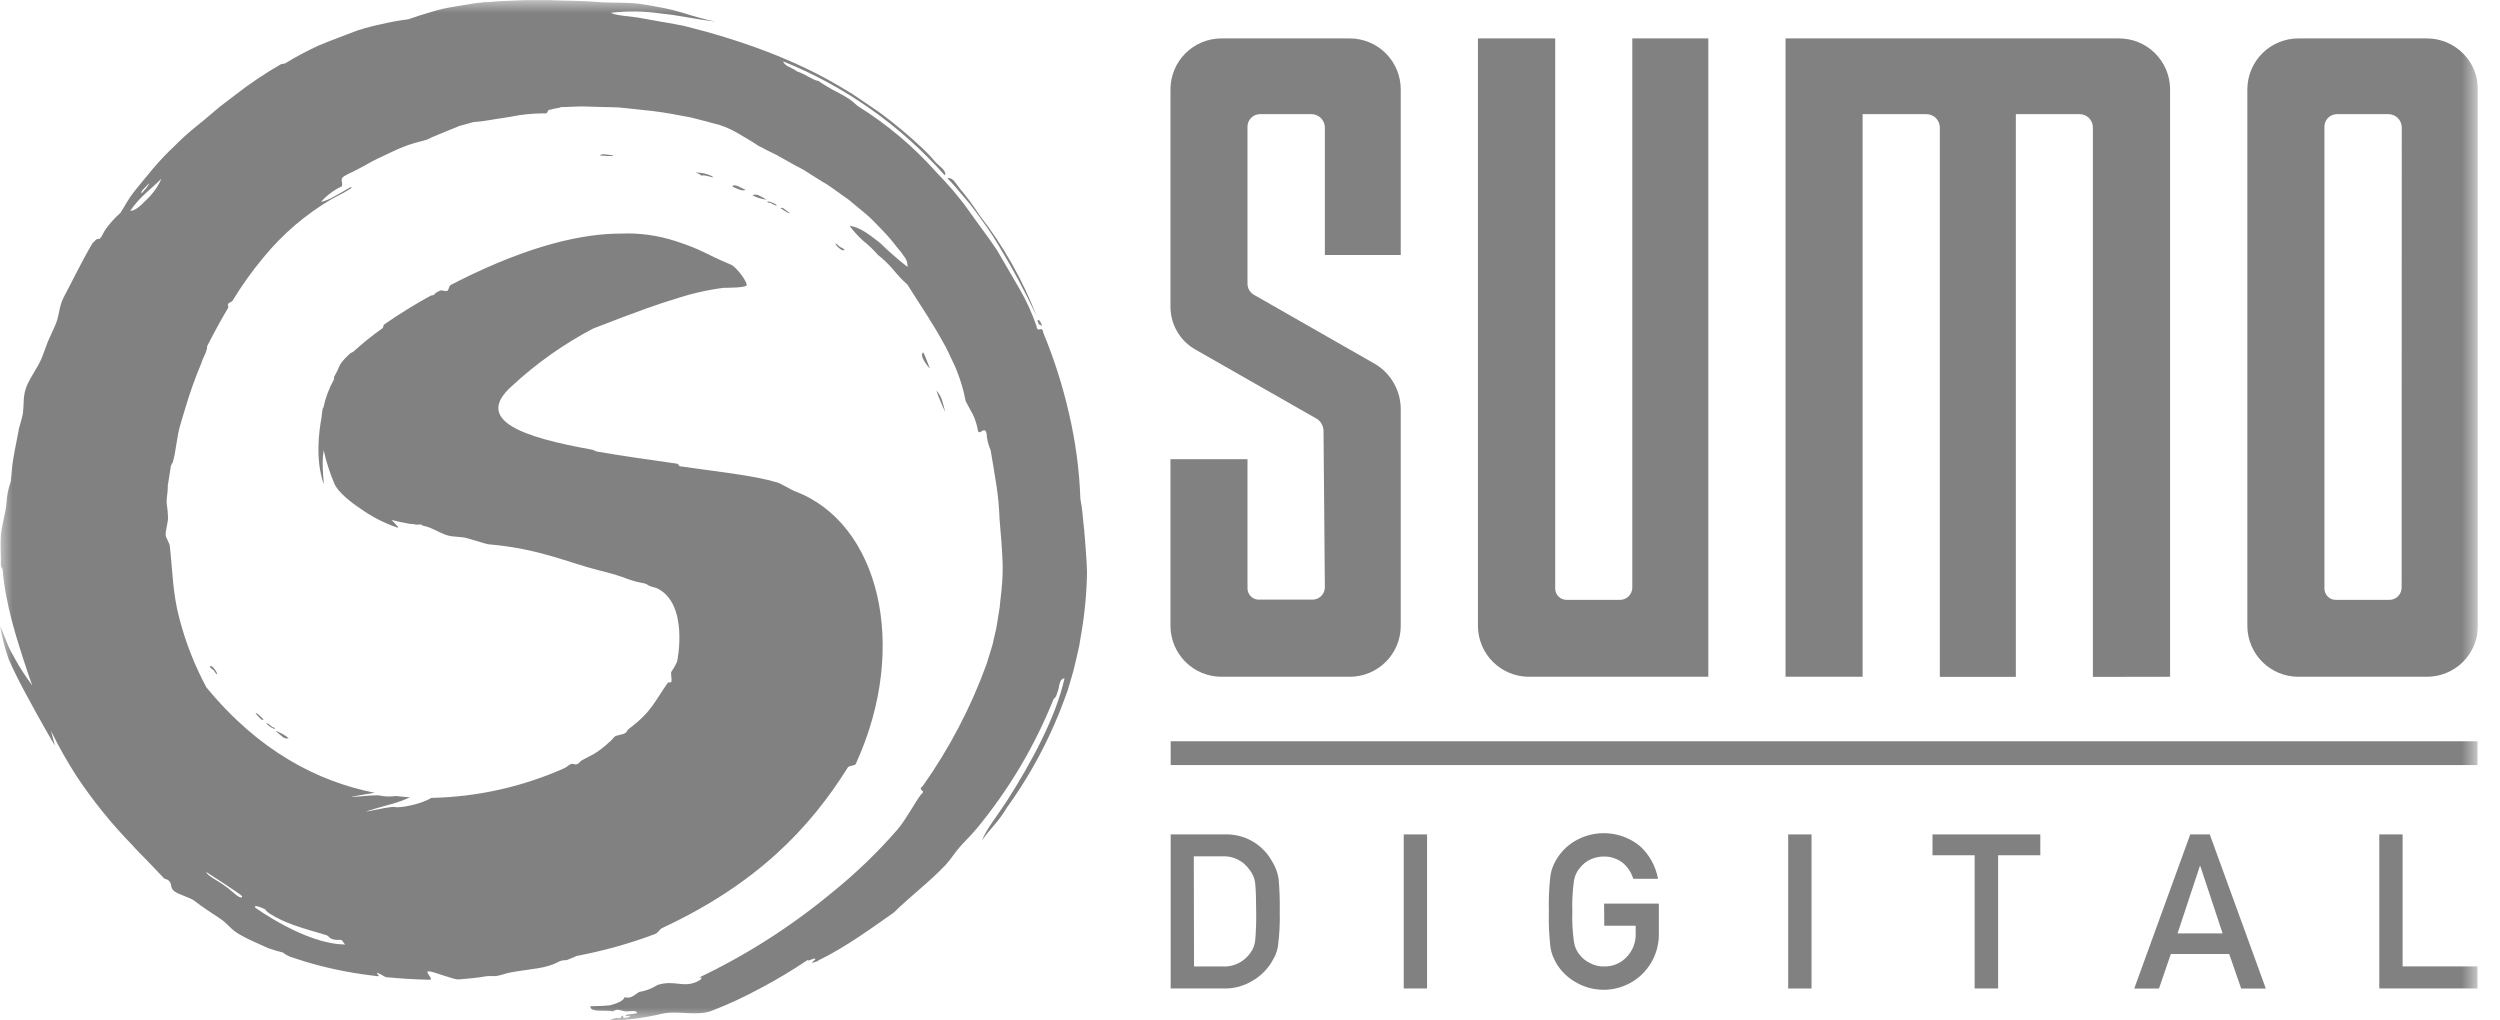 <svg width="98" height="40" viewBox="0 0 98 40" fill="none" xmlns="http://www.w3.org/2000/svg">
<g clip-path="url(#clip0_1187_826)">
<mask id="mask0_1187_826" style="mask-type:luminance" maskUnits="userSpaceOnUse" x="0" y="0" width="98" height="41">
<path d="M97.127 0.003H0V40.003H97.127V0.003Z" fill="white"/>
</mask>
<g mask="url(#mask0_1187_826)">
<path d="M36.705 15.311C36.805 15.597 36.922 15.876 37.053 16.148C37.009 15.977 36.967 15.804 36.916 15.655C36.872 15.526 36.8 15.409 36.705 15.311ZM36.194 13.812C36.012 13.921 36.363 14.365 36.452 14.447C36.365 14.226 36.294 14.017 36.194 13.812ZM33.108 9.793C33.062 9.743 33.002 9.706 32.937 9.687C32.492 9.265 32.963 9.933 33.108 9.793ZM42.493 20.725C42.451 20.314 42.425 19.919 42.352 19.568C42.312 18.423 42.159 17.285 41.896 16.171C41.651 15.104 41.317 14.06 40.899 13.049C40.848 12.709 40.677 13.109 40.628 12.771C40.454 12.27 40.233 11.787 39.969 11.328L39.081 9.804C38.728 9.274 38.337 8.772 37.97 8.25C37.604 7.728 37.18 7.244 36.725 6.773C35.82 5.754 34.773 4.871 33.616 4.151C33.503 4.042 33.38 3.942 33.25 3.854C33.112 3.769 32.965 3.687 32.823 3.612C32.563 3.481 32.311 3.332 32.071 3.167C31.9 3.167 31.6 2.912 31.231 2.794C31.116 2.674 30.758 2.606 30.698 2.406C33.126 3.384 35.293 4.912 37.031 6.869C37.16 6.731 36.758 6.458 36.66 6.343C36.505 6.155 36.337 5.977 36.158 5.81C35.669 5.349 35.154 4.916 34.617 4.511C34.364 4.32 34.102 4.153 33.847 3.978C33.594 3.797 33.333 3.629 33.063 3.474C31.191 2.33 28.951 1.544 26.775 1.005C26.646 0.985 26.517 0.961 26.388 0.931L25.98 0.863L25.214 0.725C24.707 0.625 24.21 0.632 23.939 0.503C24.581 0.426 25.231 0.433 25.871 0.525L26.362 0.583C26.528 0.607 26.699 0.64 26.877 0.669C27.232 0.732 27.614 0.794 28.038 0.849C27.594 0.752 27.163 0.627 26.706 0.485C26.476 0.415 26.242 0.357 26.006 0.312C25.78 0.267 25.536 0.225 25.287 0.183C24.707 0.076 24.081 0.121 23.511 0.083C22.853 0.025 22.205 0.034 21.539 0.003C20.873 -0.028 20.24 0.021 19.605 0.045L19.141 0.081H18.994L18.874 0.101H18.821L18.599 0.13C18.321 0.176 18.041 0.225 17.764 0.267C17.624 0.294 17.502 0.312 17.351 0.347C17.2 0.383 17.038 0.43 16.887 0.474C16.58 0.561 16.285 0.656 15.999 0.758C15.66 0.799 15.324 0.859 14.993 0.938C14.659 1.005 14.33 1.091 14.007 1.196C13.603 1.355 13.03 1.558 12.501 1.78C12.056 1.983 11.623 2.213 11.205 2.468C11.131 2.523 11.076 2.481 11.011 2.519C10.398 2.87 9.81 3.264 9.253 3.698L8.829 4.022C8.685 4.125 8.547 4.236 8.416 4.353C8.149 4.584 7.882 4.806 7.614 5.019C7.338 5.244 7.075 5.484 6.826 5.739C6.54 6.006 6.27 6.289 6.018 6.587C5.764 6.889 5.516 7.193 5.287 7.475C5.058 7.757 4.885 8.081 4.727 8.339C4.515 8.526 4.324 8.735 4.157 8.963C4.07 9.072 4.008 9.26 3.915 9.356C3.869 9.36 3.823 9.369 3.779 9.383C3.73 9.416 3.686 9.494 3.637 9.516C3.237 10.182 2.884 10.928 2.485 11.676C2.298 12.054 2.331 12.405 2.149 12.787L1.883 13.375L1.652 13.992C1.503 14.394 1.141 14.834 1.008 15.238C0.875 15.642 0.97 16.006 0.853 16.404L0.77 16.701L0.73 16.85V16.888L0.706 16.999L0.693 17.068C0.657 17.253 0.622 17.435 0.586 17.614C0.568 17.707 0.553 17.785 0.537 17.889L0.486 18.211C0.462 18.433 0.44 18.655 0.422 18.877C0.324 19.152 0.267 19.439 0.253 19.73C0.231 20.103 0.053 20.601 0.031 21.036C0.009 21.471 0.047 21.875 0.031 22.146C0.031 22.237 0.095 22.259 0.102 22.33C0.222 23.714 0.637 25.015 1.11 26.427C1.161 26.578 1.212 26.729 1.266 26.871C1.021 26.545 0.798 26.203 0.599 25.848L0.377 25.439C0.304 25.295 0.18 24.942 0.004 24.535C0.079 24.985 0.193 25.427 0.346 25.856C0.44 26.078 0.54 26.28 0.648 26.496C0.888 27.002 1.863 28.765 2.154 29.227L1.998 28.648C2.296 29.259 2.631 29.852 3 30.424C3.641 31.389 4.371 32.292 5.18 33.122C5.336 33.306 5.569 33.528 5.773 33.741L6.408 34.407C6.468 34.476 6.535 34.454 6.593 34.501C6.768 34.645 6.655 34.785 6.815 34.923C6.975 35.06 7.445 35.18 7.612 35.305C7.94 35.562 8.278 35.775 8.616 36C8.953 36.224 9.017 36.41 9.366 36.617C9.715 36.824 10.108 36.979 10.503 37.163C10.695 37.233 10.89 37.291 11.089 37.339C11.196 37.425 11.319 37.49 11.451 37.53C11.571 37.563 11.786 37.643 11.935 37.687C12.777 37.941 13.639 38.123 14.511 38.231C14.582 38.242 14.733 38.262 14.817 38.269C14.902 38.276 14.784 38.191 14.78 38.142C14.775 38.093 15.088 38.298 15.133 38.305C15.677 38.358 16.243 38.393 16.838 38.407C17.036 38.407 16.616 38.074 16.802 38.074C16.989 38.074 17.799 38.418 17.986 38.393C18.343 38.36 18.699 38.336 19.05 38.271C19.172 38.251 19.298 38.271 19.449 38.26C19.64 38.236 19.849 38.145 20.027 38.118C20.335 38.06 20.693 38.018 21.01 37.967L21.248 37.925L21.308 37.914L21.439 37.878L21.534 37.852L21.705 37.792C21.781 37.76 21.855 37.724 21.927 37.685C22.015 37.65 22.109 37.635 22.203 37.641C22.307 37.603 22.38 37.569 22.489 37.525L22.613 37.472C23.647 37.276 24.661 36.993 25.647 36.626C25.842 36.55 25.806 36.448 25.993 36.362C29.67 34.643 31.753 32.46 33.241 30.073C33.27 30.026 33.518 30.006 33.541 29.958C35.681 25.295 34.429 20.474 31.162 19.259C31.047 19.217 30.618 18.957 30.485 18.917C29.519 18.627 28.129 18.493 26.653 18.278C26.624 18.278 26.584 18.182 26.553 18.178C25.5 18.027 24.408 17.876 23.411 17.703C23.337 17.689 23.273 17.638 23.202 17.625C20.497 17.143 18.561 16.479 20.055 15.143C21.014 14.252 22.086 13.491 23.244 12.882C24.057 12.567 24.716 12.314 25.302 12.105C25.351 12.089 25.398 12.076 25.445 12.056C25.795 11.932 26.111 11.823 26.439 11.727C27.064 11.517 27.707 11.369 28.36 11.283C28.429 11.283 29.204 11.283 29.266 11.19C29.328 11.097 28.88 10.468 28.653 10.375C27.619 9.944 27.57 9.804 26.497 9.456C25.804 9.228 25.075 9.126 24.346 9.156C22.851 9.156 20.808 9.6 18.026 10.988L17.66 11.175C17.613 11.197 17.584 11.372 17.54 11.397C17.444 11.448 17.331 11.345 17.235 11.397L17.1 11.47C17.049 11.499 17.053 11.532 17.005 11.559C16.956 11.585 16.909 11.576 16.887 11.588C16.26 11.932 15.652 12.309 15.064 12.716C15.019 12.747 15.033 12.84 14.988 12.871C14.59 13.153 14.209 13.459 13.849 13.788C13.825 13.808 13.752 13.83 13.729 13.85C13.196 14.35 13.378 14.294 13.105 14.756C13.083 14.796 13.105 14.832 13.092 14.872C12.898 15.219 12.758 15.593 12.677 15.982C12.677 16.009 12.659 15.966 12.655 15.982C12.63 16.113 12.615 16.244 12.603 16.373C12.499 16.923 12.361 18.018 12.683 18.957C12.728 19.086 12.588 18.245 12.683 17.692C12.684 17.672 12.684 17.653 12.683 17.634C12.784 18.084 12.924 18.525 13.103 18.951C13.241 19.286 13.769 19.703 14.129 19.937C14.571 20.255 15.057 20.505 15.572 20.68C15.67 20.712 15.559 20.596 15.35 20.383C15.572 20.438 15.817 20.492 16.065 20.536C16.123 20.536 16.203 20.536 16.263 20.558C16.323 20.581 16.403 20.558 16.472 20.558C16.54 20.558 16.552 20.607 16.6 20.614C16.965 20.669 17.34 20.985 17.711 21.022L18.172 21.067C18.25 21.067 19.061 21.329 19.132 21.335C21.146 21.504 22.267 22.057 23.482 22.357C24.696 22.657 24.501 22.728 25.258 22.868C25.324 22.887 25.386 22.917 25.44 22.959C25.518 23.003 25.662 23.021 25.753 23.059C27.015 23.665 26.553 25.916 26.539 25.945C26.476 26.082 26.402 26.212 26.317 26.336C26.282 26.392 26.348 26.669 26.317 26.725C26.286 26.78 26.204 26.725 26.177 26.767C25.689 27.448 25.549 27.906 24.661 28.563C24.554 28.643 24.61 28.67 24.499 28.745C24.439 28.785 24.17 28.825 24.11 28.865C24.05 28.905 23.97 29.038 23.875 29.098C23.702 29.261 23.515 29.408 23.315 29.536C23.231 29.58 22.871 29.769 22.798 29.811C22.724 29.853 22.66 30.018 22.485 29.949C22.363 29.9 22.245 30.06 22.123 30.113C20.479 30.846 18.704 31.241 16.905 31.277L16.882 31.29C16.532 31.512 15.685 31.69 15.47 31.634C15.255 31.579 13.096 32.151 15.444 31.49C15.658 31.427 15.867 31.348 16.07 31.255C15.883 31.241 15.697 31.226 15.51 31.203C15.311 31.233 15.108 31.229 14.911 31.19C14.711 31.112 12.626 31.412 14.688 31.077C12.437 30.633 10.13 29.429 8.091 26.945C7.637 26.101 7.285 25.206 7.041 24.28C6.764 23.263 6.764 22.332 6.659 21.435C6.659 21.284 6.499 21.107 6.493 20.958C6.486 20.809 6.586 20.467 6.588 20.319C6.573 19.85 6.528 19.832 6.533 19.652C6.533 19.512 6.557 19.413 6.566 19.29L6.577 19.115C6.577 19.084 6.577 19.059 6.577 19.024L6.601 18.884L6.701 18.251L6.777 18.111L6.841 17.847L6.986 16.986C7.05 16.664 7.161 16.366 7.248 16.053C7.429 15.431 7.647 14.82 7.898 14.223C7.958 14.001 8.12 13.799 8.12 13.568C8.391 13.04 8.664 12.538 8.944 12.065C8.971 12.018 8.911 11.956 8.944 11.909C8.977 11.863 9.088 11.834 9.115 11.79C9.477 11.193 9.883 10.624 10.33 10.089C11.076 9.177 11.979 8.405 12.994 7.808L13.478 7.553L13.7 7.42C13.763 7.386 13.836 7.315 13.734 7.342C13.336 7.564 12.877 7.868 12.581 7.913C12.811 7.658 13.089 7.452 13.398 7.304C13.465 7.178 13.296 7.024 13.487 6.909C13.612 6.833 13.743 6.776 13.869 6.714C13.996 6.651 14.12 6.587 14.242 6.52L14.609 6.314C14.731 6.245 14.862 6.194 14.991 6.13C15.25 6.01 15.512 5.876 15.799 5.761C16.085 5.645 16.403 5.563 16.74 5.474C16.874 5.404 17.012 5.342 17.153 5.288L17.584 5.11L18.015 4.935L18.559 4.786C18.829 4.765 19.098 4.729 19.365 4.68L19.463 4.662H19.389H19.423H19.469L19.649 4.635L20.002 4.58C20.427 4.491 20.859 4.446 21.292 4.444C21.545 4.489 21.397 4.28 21.605 4.295C21.707 4.247 21.896 4.247 22.003 4.198C22.294 4.198 22.578 4.169 22.853 4.173L23.662 4.196C23.926 4.209 24.19 4.196 24.443 4.231L25.198 4.311C25.7 4.358 26.199 4.433 26.693 4.533L27.07 4.602C27.197 4.631 27.319 4.666 27.445 4.697L28.216 4.902C28.483 4.989 28.738 5.108 28.977 5.255C29.2 5.392 29.446 5.519 29.701 5.699C29.946 5.832 30.194 5.956 30.443 6.076L31.162 6.478C31.285 6.543 31.409 6.605 31.526 6.674L31.875 6.896L32.23 7.118C32.352 7.184 32.469 7.258 32.581 7.34L33.27 7.83L33.936 8.383C34.049 8.476 34.156 8.575 34.255 8.681L34.564 8.998C34.775 9.213 34.972 9.441 35.153 9.682C35.27 9.813 35.377 9.952 35.475 10.098C35.551 10.203 35.585 10.332 35.572 10.462C35.195 10.168 34.835 9.853 34.493 9.518C34.098 9.216 33.729 8.907 33.303 8.852C33.456 9.059 33.63 9.251 33.82 9.425C34.037 9.596 34.237 9.787 34.418 9.995C34.633 10.164 34.831 10.354 35.008 10.562C35.18 10.774 35.367 10.973 35.57 11.157C36.076 11.958 36.587 12.711 36.993 13.459C37.107 13.644 37.184 13.839 37.278 14.028C37.371 14.217 37.46 14.401 37.529 14.592C37.673 14.958 37.782 15.337 37.853 15.724C37.944 15.904 38.041 16.064 38.135 16.244C38.233 16.451 38.302 16.671 38.339 16.897C38.414 17.076 38.59 16.675 38.672 16.988C38.687 17.218 38.742 17.443 38.834 17.654C38.916 18.134 38.99 18.571 39.056 19.004C39.126 19.451 39.168 19.902 39.183 20.354C39.225 20.798 39.296 21.702 39.305 22.146C39.314 22.59 39.276 23.034 39.221 23.478L39.187 23.809L39.136 24.136C39.098 24.358 39.07 24.58 39.021 24.771L38.952 25.073C38.932 25.18 38.906 25.286 38.872 25.39L38.672 26.036C38.056 27.732 37.216 29.338 36.174 30.81C35.928 31.003 36.349 30.959 36.096 31.152C35.803 31.554 35.568 32.041 35.195 32.502C34.408 33.408 33.543 34.242 32.608 34.994C31.008 36.321 29.248 37.444 27.37 38.336C27.534 38.269 27.547 38.362 27.392 38.444C26.815 38.766 26.459 38.391 25.773 38.611C25.557 38.751 25.314 38.844 25.06 38.884C24.898 38.971 24.732 39.177 24.494 39.086C24.428 39.244 24.177 39.335 23.917 39.406C23.642 39.439 23.397 39.435 23.142 39.446C23.129 39.703 23.73 39.581 24.03 39.643C24.214 39.521 24.33 39.621 24.492 39.643C24.654 39.666 24.972 39.568 24.969 39.717C24.843 39.77 24.492 39.734 24.525 39.839C24.852 39.768 24.665 39.91 24.441 39.901C24.399 39.699 24.385 39.901 24.254 39.925C24.288 39.841 23.892 39.965 23.866 40.012C24.048 40.012 24.243 40.012 24.414 39.985L24.932 39.93C25.269 39.879 25.598 39.823 25.935 39.743C26.602 39.592 27.317 39.861 27.934 39.61C28.573 39.36 29.196 39.071 29.799 38.744C30.437 38.408 31.057 38.037 31.655 37.634C31.72 37.707 31.92 37.501 31.964 37.609C31.913 37.656 31.82 37.707 31.846 37.749C31.942 37.687 31.986 37.732 32.097 37.641C33.132 37.141 34.229 36.339 35.039 35.771C35.677 35.14 36.429 34.581 37.071 33.901C37.278 33.679 37.42 33.433 37.622 33.204C37.824 32.975 38.081 32.729 38.288 32.478C39.549 30.952 40.566 29.24 41.301 27.402C41.359 27.357 41.402 27.295 41.423 27.224C41.439 27.184 41.452 27.142 41.465 27.098L41.483 27.029L41.508 26.969V26.949V26.918C41.543 26.751 41.585 26.598 41.73 26.589C41.39 28.121 40.415 29.92 39.454 31.421C39.09 31.983 38.67 32.489 38.49 32.951C38.85 32.427 39.078 32.307 39.476 31.65C40.209 30.635 40.83 29.544 41.33 28.397C41.452 28.119 41.568 27.844 41.67 27.559L41.85 27.073L41.963 26.691L42.076 26.303L42.191 25.825L42.3 25.348L42.374 24.904C42.516 24.102 42.595 23.291 42.611 22.477C42.611 22.046 42.529 21.145 42.498 20.732L42.493 20.725ZM5.822 7.193C5.858 7.224 5.778 7.302 5.74 7.364L5.558 7.573C5.46 7.52 5.755 7.311 5.822 7.193ZM5.773 7.799C5.52 8.061 5.274 8.286 5.107 8.259C5.491 7.702 5.913 7.422 6.328 7.004C6.198 7.304 6.009 7.574 5.773 7.799ZM10.385 35.631C10.443 35.762 10.703 35.898 10.954 36.026C11.64 36.379 12.808 36.626 12.857 36.692C13.054 36.932 13.358 36.797 13.407 36.863C13.609 37.13 13.501 37.023 13.501 37.023C11.962 37.003 10.008 35.58 10.008 35.58C9.908 35.413 10.385 35.64 10.385 35.64V35.631ZM9.486 35.127C9.508 35.187 9.441 35.258 9.133 34.978C8.622 34.519 8.158 34.388 8.083 34.181C8.083 34.181 9.464 35.069 9.486 35.127ZM30.763 8.27C30.831 8.306 30.912 8.377 30.954 8.335C30.843 8.297 30.669 8.077 30.603 8.166L30.763 8.27ZM40.857 12.784C40.802 12.656 40.753 12.496 40.664 12.562L40.73 12.727C40.777 12.709 40.813 12.773 40.857 12.775V12.784ZM38.212 8.246C38.534 8.69 38.867 9.134 39.145 9.618C39.69 10.515 40.187 11.44 40.635 12.389C40.086 10.966 39.33 9.631 38.392 8.428C38.164 8.072 37.913 7.731 37.639 7.409C37.582 7.342 37.5 7.213 37.417 7.113C37.335 7.013 37.224 6.949 37.144 6.998C37.34 7.182 37.506 7.397 37.686 7.604C37.866 7.81 38.048 8.019 38.208 8.246H38.212ZM10.541 28.452C10.818 28.661 10.849 28.539 10.674 28.499C10.39 28.252 10.41 28.357 10.541 28.452ZM30.338 7.97C30.023 7.822 30.019 7.946 30.199 7.953C30.527 8.139 30.487 8.039 30.338 7.97ZM11.067 28.881C11.101 28.91 11.141 28.931 11.185 28.941C11.229 28.951 11.274 28.95 11.318 28.939C11.163 28.809 10.985 28.71 10.794 28.648C10.885 28.723 10.978 28.81 11.067 28.87V28.881ZM8.216 26.123C8.25 26.182 8.301 26.23 8.362 26.261C8.702 26.758 8.387 26.012 8.216 26.123ZM27.498 6.887C27.636 6.825 28.094 7.04 27.918 6.913C27.714 6.805 27.483 6.755 27.252 6.769C27.344 6.783 27.43 6.824 27.498 6.887ZM23.524 6.096L23.815 6.114C23.899 6.114 24.017 6.134 24.037 6.076C23.886 6.098 23.566 5.987 23.526 6.096H23.524ZM29.486 7.651C29.664 7.746 29.858 7.806 30.059 7.828C29.952 7.77 29.837 7.704 29.744 7.659C29.704 7.639 29.66 7.628 29.615 7.628C29.57 7.628 29.526 7.639 29.486 7.659V7.651ZM28.706 7.313C28.909 7.404 29.117 7.515 29.228 7.437C29.04 7.371 28.784 7.173 28.706 7.313ZM10.021 27.981C10.123 28.039 10.243 28.288 10.332 28.203L10.194 28.068C10.136 28.021 10.072 27.935 10.021 27.97" fill="#1b1b1b" opacity="0.55"/>
<path d="M97.125 29.058H45.891V29.991H97.125V29.058Z" fill="#1b1b1b" opacity="0.55"/>
<path d="M52.926 1.506H47.867C47.343 1.51 46.841 1.719 46.47 2.089C46.099 2.459 45.888 2.961 45.882 3.485V11.969C45.873 12.322 45.96 12.671 46.134 12.978C46.309 13.285 46.564 13.538 46.873 13.71L51.649 16.435C51.722 16.49 51.781 16.562 51.822 16.645C51.862 16.727 51.883 16.818 51.882 16.91L51.935 23.036C51.933 23.102 51.917 23.166 51.889 23.226C51.861 23.285 51.822 23.338 51.773 23.382C51.724 23.426 51.667 23.459 51.605 23.48C51.543 23.501 51.477 23.51 51.411 23.505H49.382C49.319 23.51 49.255 23.502 49.195 23.48C49.135 23.459 49.081 23.424 49.035 23.38C48.99 23.335 48.954 23.282 48.931 23.223C48.908 23.163 48.898 23.1 48.902 23.036V18H45.882V24.551C45.888 25.075 46.099 25.576 46.47 25.946C46.841 26.316 47.343 26.526 47.867 26.529H52.926C53.45 26.525 53.951 26.316 54.322 25.946C54.693 25.576 54.904 25.075 54.909 24.551V16.017C54.905 15.667 54.812 15.323 54.638 15.019C54.465 14.714 54.217 14.459 53.918 14.277L49.144 11.55C49.071 11.506 49.011 11.444 48.968 11.37C48.926 11.296 48.903 11.213 48.902 11.128V4.995C48.898 4.929 48.908 4.863 48.93 4.801C48.952 4.739 48.987 4.682 49.032 4.633C49.076 4.585 49.13 4.546 49.191 4.518C49.251 4.491 49.316 4.477 49.382 4.475H51.411C51.549 4.476 51.681 4.531 51.779 4.628C51.877 4.726 51.933 4.857 51.935 4.995V9.995H54.909V3.485C54.904 2.961 54.693 2.46 54.322 2.09C53.951 1.72 53.45 1.511 52.926 1.506ZM66.966 1.506H63.986V23.045C63.984 23.11 63.969 23.174 63.942 23.234C63.914 23.293 63.876 23.346 63.827 23.39C63.779 23.433 63.722 23.467 63.661 23.488C63.599 23.51 63.534 23.518 63.469 23.514H61.432C61.37 23.517 61.307 23.508 61.249 23.485C61.191 23.463 61.138 23.429 61.093 23.384C61.049 23.34 61.015 23.287 60.992 23.229C60.97 23.17 60.96 23.108 60.964 23.045V1.506H57.935V24.551C57.94 25.075 58.152 25.577 58.524 25.947C58.895 26.317 59.398 26.526 59.922 26.529H66.966V1.506ZM85.067 26.529V3.485C85.065 3.222 85.01 2.963 84.908 2.721C84.804 2.48 84.655 2.261 84.467 2.077C84.28 1.893 84.058 1.748 83.813 1.65C83.57 1.552 83.309 1.504 83.047 1.506H69.993V26.529H73.015V4.475H75.522C75.659 4.477 75.79 4.532 75.887 4.629C75.984 4.726 76.039 4.858 76.041 4.995V26.534H79.021V4.475H81.524C81.661 4.476 81.792 4.531 81.889 4.628C81.987 4.726 82.041 4.857 82.041 4.995V26.534L85.067 26.529ZM95.138 1.506H90.077C89.554 1.511 89.052 1.721 88.682 2.091C88.312 2.461 88.102 2.961 88.096 3.485V24.551C88.102 25.074 88.312 25.575 88.682 25.945C89.052 26.315 89.554 26.525 90.077 26.529H95.138C95.664 26.529 96.169 26.321 96.543 25.951C96.917 25.581 97.13 25.077 97.136 24.551V3.485C97.13 2.958 96.917 2.455 96.543 2.085C96.169 1.714 95.664 1.506 95.138 1.506ZM94.144 23.045C94.143 23.111 94.127 23.175 94.1 23.234C94.073 23.294 94.034 23.347 93.985 23.391C93.936 23.434 93.88 23.468 93.817 23.489C93.756 23.51 93.69 23.519 93.626 23.514H91.593C91.53 23.518 91.467 23.509 91.408 23.488C91.349 23.466 91.294 23.431 91.25 23.387C91.205 23.343 91.17 23.289 91.147 23.23C91.125 23.172 91.115 23.108 91.118 23.045V4.995C91.114 4.929 91.124 4.864 91.146 4.802C91.168 4.74 91.201 4.683 91.246 4.635C91.29 4.586 91.344 4.547 91.404 4.52C91.463 4.492 91.528 4.477 91.593 4.475H93.626C93.763 4.475 93.896 4.53 93.994 4.627C94.093 4.725 94.148 4.857 94.149 4.995L94.144 23.045Z" fill="#1b1b1b" opacity="0.55"/>
<path d="M45.891 32.709H48.003C48.374 32.695 48.741 32.782 49.066 32.962C49.39 33.142 49.659 33.407 49.844 33.728C49.985 33.944 50.08 34.187 50.121 34.441C50.159 34.869 50.174 35.299 50.166 35.729C50.178 36.183 50.155 36.637 50.097 37.088C50.078 37.208 50.044 37.325 49.997 37.437C49.95 37.536 49.893 37.639 49.828 37.747C49.643 38.039 49.389 38.281 49.089 38.451C48.744 38.66 48.346 38.763 47.943 38.749H45.891V32.709ZM46.806 37.885H47.901C48.116 37.901 48.331 37.861 48.525 37.768C48.72 37.676 48.887 37.535 49.011 37.359C49.119 37.215 49.185 37.044 49.204 36.866C49.236 36.497 49.249 36.126 49.242 35.755C49.242 35.231 49.229 34.867 49.204 34.63C49.182 34.427 49.1 34.235 48.969 34.079C48.849 33.908 48.686 33.772 48.498 33.682C48.309 33.593 48.1 33.554 47.892 33.568H46.797L46.806 37.885Z" fill="#1b1b1b" opacity="0.55"/>
<path d="M55.941 32.709H55.026V38.748H55.941V32.709Z" fill="#1b1b1b" opacity="0.55"/>
<path d="M62.88 35.422H65.027V36.652C65.024 37.04 64.917 37.421 64.716 37.753C64.516 38.086 64.23 38.358 63.888 38.542C63.546 38.726 63.161 38.814 62.773 38.798C62.385 38.782 62.009 38.662 61.683 38.451C61.39 38.269 61.148 38.015 60.98 37.714C60.935 37.622 60.895 37.535 60.86 37.454C60.822 37.349 60.794 37.24 60.777 37.13C60.724 36.665 60.703 36.197 60.715 35.728C60.703 35.258 60.723 34.788 60.777 34.321C60.809 34.118 60.877 33.923 60.98 33.746C61.148 33.442 61.39 33.186 61.683 33C62.083 32.75 62.55 32.633 63.02 32.665C63.49 32.697 63.937 32.876 64.299 33.177C64.663 33.515 64.907 33.961 64.994 34.45H64.024C63.952 34.208 63.811 33.992 63.62 33.828C63.406 33.663 63.144 33.573 62.874 33.575C62.681 33.575 62.492 33.619 62.318 33.703C62.17 33.778 62.04 33.885 61.937 34.014C61.812 34.156 61.731 34.33 61.701 34.516C61.645 34.918 61.622 35.323 61.635 35.728C61.622 36.132 61.644 36.535 61.701 36.934C61.73 37.123 61.811 37.3 61.937 37.445C62.039 37.573 62.17 37.677 62.318 37.747C62.488 37.842 62.679 37.89 62.874 37.885C63.039 37.89 63.204 37.861 63.357 37.797C63.51 37.734 63.648 37.639 63.762 37.518C63.879 37.397 63.972 37.254 64.033 37.097C64.094 36.94 64.124 36.772 64.119 36.603V36.288H62.887L62.88 35.422Z" fill="#1b1b1b" opacity="0.55"/>
<path d="M71.012 32.709H70.097V38.749H71.012V32.709Z" fill="#1b1b1b" opacity="0.55"/>
<path d="M77.406 33.526H75.754V32.709H79.98V33.526H78.326V38.748H77.406V33.526Z" fill="#1b1b1b" opacity="0.55"/>
<path d="M87.385 37.398H85.096L84.632 38.751H83.662L85.858 32.709H86.623L88.82 38.751H87.854L87.385 37.398ZM87.126 36.588L86.251 33.948H86.235L85.36 36.588H87.126Z" fill="#1b1b1b" opacity="0.55"/>
<path d="M93.268 32.709H94.182V37.882H97.124V38.748H93.268V32.709Z" fill="#1b1b1b" opacity="0.55"/>
</g>
</g>
<defs>
<clipPath id="clip0_1187_826">
<rect width="97.127" height="40" fill="white" transform="translate(0 0.003)"/>
</clipPath>
</defs>
</svg>
